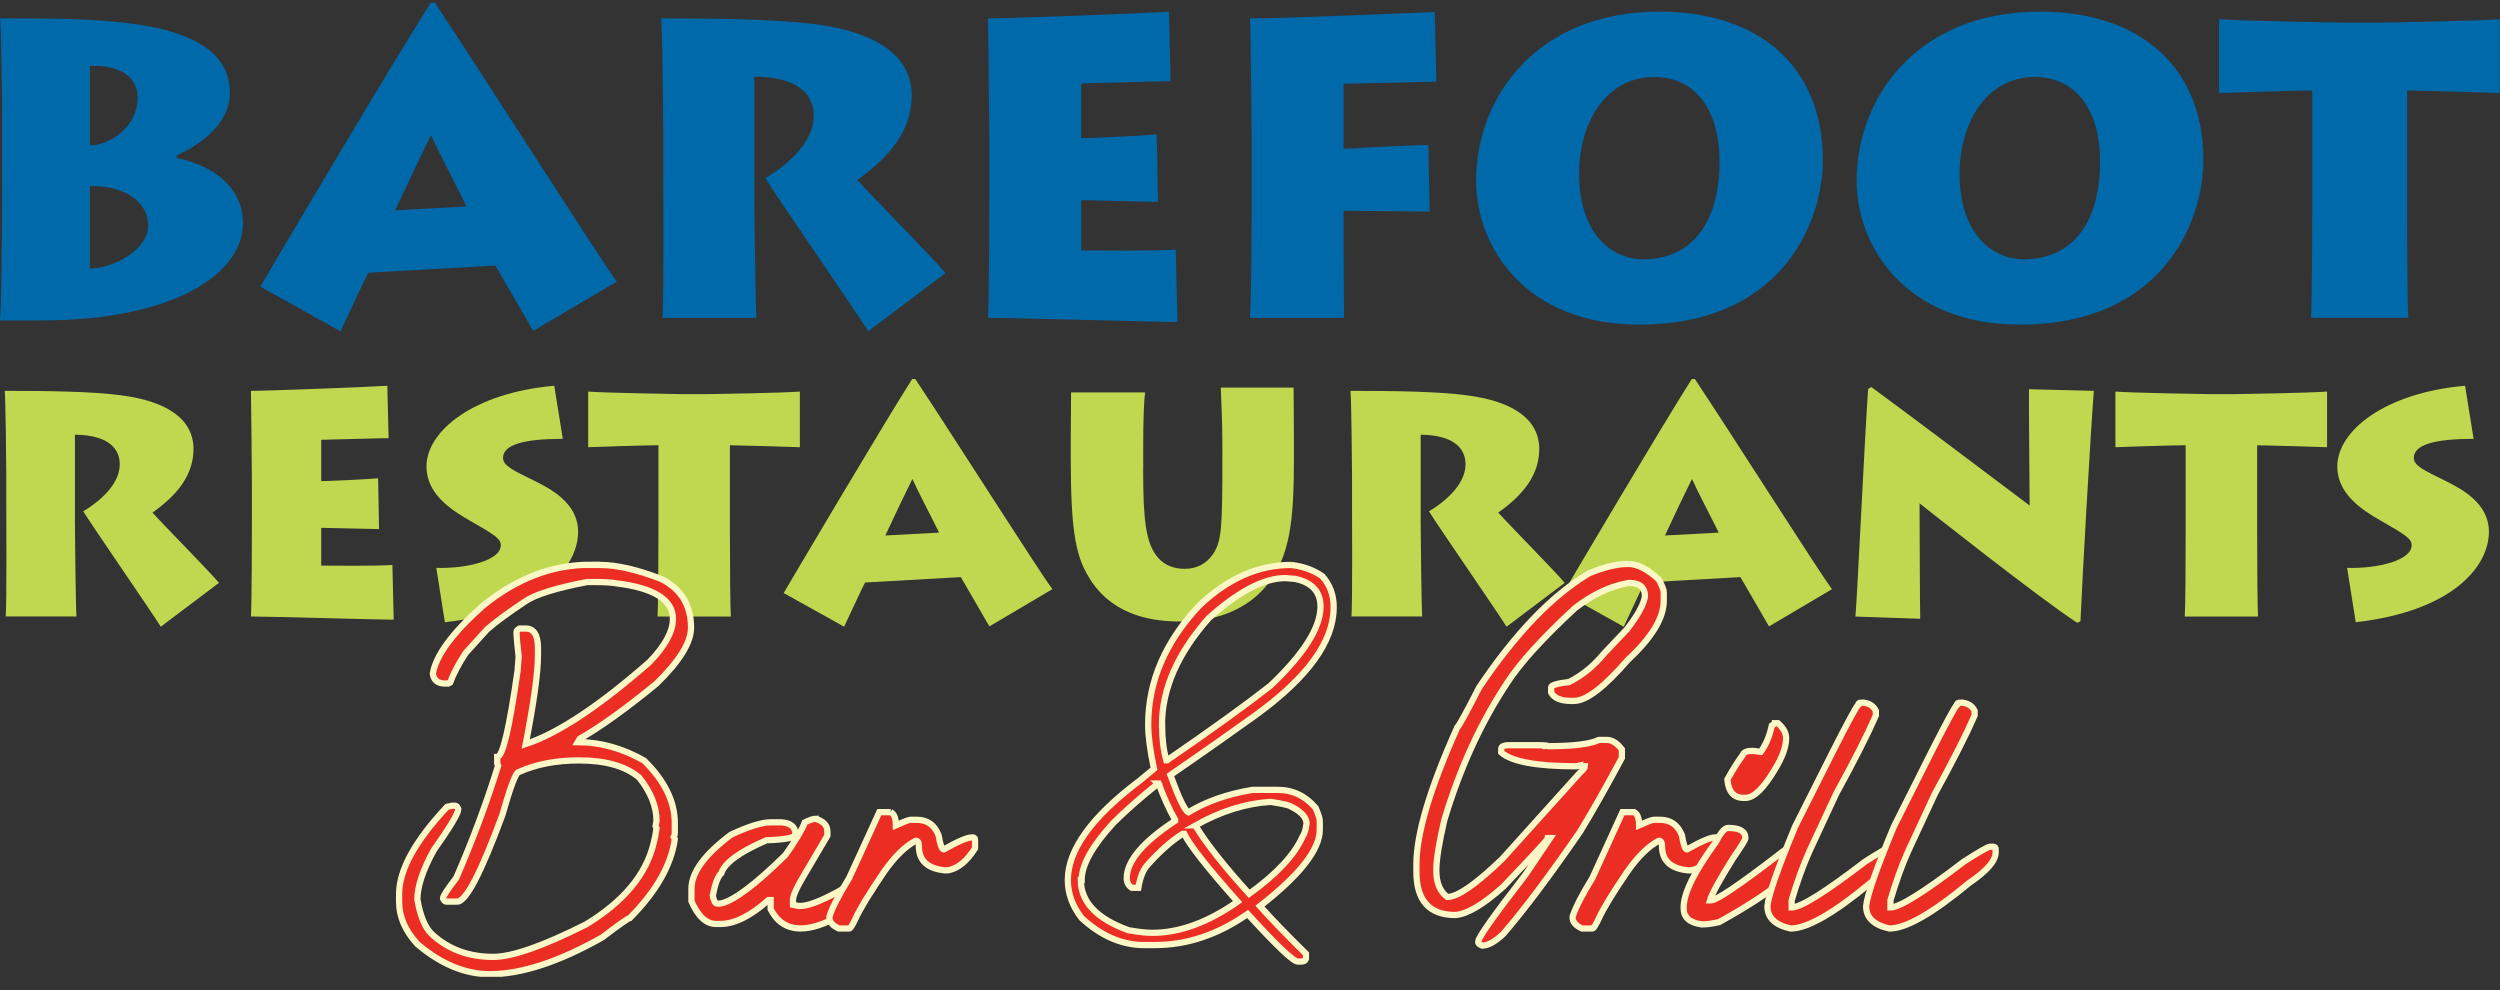 <svg width="154" height="61" viewBox="0 0 154 61" fill="none" xmlns="http://www.w3.org/2000/svg">
<rect x="0" y="0" width="154" height="61" fill="#333333" stroke="none"/>
<g id="Layer_1" clip-path="url(#clip0_840_1067)">
<g id="Group">
<path id="Vector" d="M0.132 7.082C0.132 6.304 0.078 1.676 -4.57764e-05 1.133C3.769 1.133 5.744 1.158 8.031 1.446C13.438 2.12 14.162 4.276 14.162 5.732C14.162 6.695 13.643 8.303 10.887 9.579V9.735C12.681 10.072 14.968 11.269 14.968 13.762C14.968 16.7 11.043 19.74 2.469 19.74H-4.57764e-05C0.132 18.312 0.132 10.463 0.132 9.969V7.086V7.082ZM5.538 8.953C6.657 8.953 8.476 7.912 8.476 6.016C8.476 4.301 6.604 3.988 5.538 4.066V8.949V8.953ZM5.538 16.539C6.966 16.539 9.126 15.396 9.126 13.915C9.126 12.224 7.332 11.393 5.538 11.471V16.539Z" fill="#0069AA"/>
<path id="Vector_2" d="M16.034 17.654C16.812 16.329 24.012 4.144 26.534 0.17H26.793C29.912 4.872 36.903 15.864 37.993 17.346L32.85 20.386L30.513 16.358L22.691 16.798C22.481 17.16 21.547 19.189 20.976 20.41L16.038 17.658L16.034 17.654ZM28.739 12.717C28.011 11.236 27.024 9.393 26.555 8.328C25.929 9.574 25.02 11.5 24.345 12.952L28.735 12.717H28.739Z" fill="#0069AA"/>
<path id="Vector_3" d="M46.465 11.627C46.465 12.615 46.543 19.189 46.596 19.579H40.803C40.906 18.954 40.856 10.718 40.856 10.175V8.044C40.856 7.267 40.803 1.627 40.725 1.133C44.284 1.133 47.896 1.186 50.237 1.495C54.084 1.989 56.162 3.494 56.162 5.884C56.162 8.015 54.837 9.653 52.809 11.08C53.587 11.965 57.565 15.992 58.24 16.823L53.484 20.406C52.887 19.419 47.843 12.117 47.143 10.977C48.287 10.303 50.13 8.871 50.13 7.131C50.13 5.909 49.275 4.741 46.465 4.716V11.627Z" fill="#0069AA"/>
<path id="Vector_4" d="M72.53 19.838C71.596 19.838 62.215 19.579 60.861 19.579C60.939 18.201 60.939 12.643 60.939 12.043V8.562C60.939 8.147 60.886 1.886 60.861 1.133C62.318 1.133 71.048 0.796 72.007 0.717L72.11 5.004C71.147 5.004 67.07 5.136 66.601 5.136V8.513C67.119 8.513 70.11 8.381 71.254 8.279L71.332 12.434C70.629 12.434 67.177 12.331 66.605 12.331V15.424C67.279 15.424 71.205 15.478 72.427 15.371L72.53 19.838Z" fill="#0069AA"/>
<path id="Vector_5" d="M76.998 19.579C77.101 18.201 77.101 12.643 77.101 12.018V8.562C77.101 8.147 77.047 1.886 76.998 1.133C79.129 1.133 85.651 0.849 88.379 0.742L88.481 5.029L82.766 5.16V9.163C83.338 9.163 85.079 9.007 87.988 8.929L88.066 13.034L82.766 12.981V15.19C82.766 15.605 82.791 19.217 82.791 19.579H76.998Z" fill="#0069AA"/>
<path id="Vector_6" d="M90.929 11.109C90.929 6.094 94.567 0.717 102.232 0.717C108.416 0.717 112.288 4.148 112.288 9.862C112.288 13.787 109.663 20.019 100.956 19.995C94.019 19.995 90.925 15.264 90.925 11.109H90.929ZM105.923 10.043C105.947 6.691 104.388 4.745 101.894 4.745C98.932 4.745 97.27 7.55 97.27 10.722C97.27 14.203 99.113 15.971 101.244 15.971C104.05 15.971 105.898 13.919 105.923 10.047V10.043Z" fill="#0069AA"/>
<path id="Vector_7" d="M114.37 11.109C114.37 6.094 118.007 0.717 125.672 0.717C131.856 0.717 135.728 4.148 135.728 9.862C135.728 13.787 133.103 20.019 124.396 19.995C117.459 19.995 114.365 15.264 114.365 11.109H114.37ZM129.363 10.043C129.387 6.691 127.828 4.745 125.335 4.745C122.372 4.745 120.71 7.55 120.71 10.722C120.71 14.203 122.553 15.971 124.684 15.971C127.491 15.971 129.338 13.919 129.363 10.047V10.043Z" fill="#0069AA"/>
<path id="Vector_8" d="M142.356 19.579C142.41 18.905 142.434 15.214 142.434 12.384V5.576C141.188 5.576 137.497 5.707 136.69 5.732V1.182C137.859 1.285 144.018 1.392 144.302 1.392H146.561C147.055 1.392 152.72 1.289 153.992 1.182V5.728C153.498 5.703 148.692 5.572 148.277 5.572V12.796C148.277 15.47 148.301 19.057 148.355 19.575H142.352L142.356 19.579Z" fill="#0069AA"/>
</g>
<g id="Group_2">
<path id="Vector_9" d="M4.612 31.986C4.612 32.731 4.67 37.684 4.711 37.976H0.346C0.424 37.507 0.387 31.299 0.387 30.888V29.284C0.387 28.695 0.346 24.45 0.288 24.076C2.971 24.076 5.694 24.113 7.455 24.351C10.352 24.721 11.919 25.857 11.919 27.659C11.919 29.263 10.92 30.497 9.393 31.575C9.982 32.242 12.977 35.278 13.487 35.903L9.903 38.606C9.455 37.861 5.653 32.361 5.127 31.497C5.986 30.987 7.377 29.909 7.377 28.601C7.377 27.679 6.731 26.799 4.616 26.778V31.986H4.612Z" fill="#BFD850"/>
<path id="Vector_10" d="M24.251 38.174C23.547 38.174 16.478 37.976 15.458 37.976C15.516 36.94 15.516 32.748 15.516 32.299V29.674C15.516 29.362 15.474 24.643 15.458 24.076C16.556 24.076 23.136 23.82 23.86 23.763L23.938 26.992C23.214 26.992 20.14 27.091 19.786 27.091V29.637C20.177 29.637 22.428 29.539 23.292 29.461L23.349 32.591C22.819 32.591 20.218 32.513 19.786 32.513V34.841C20.297 34.841 23.251 34.879 24.172 34.8L24.251 38.169V38.174Z" fill="#BFD850"/>
<path id="Vector_11" d="M26.876 34.981C28.776 35.039 30.85 34.512 30.85 33.591C30.85 33.2 30.517 32.965 28.933 32.065C27.698 31.361 26.271 30.382 26.271 28.736C26.271 26.544 29.188 24.195 34.142 23.763L34.668 27.033C32.22 27.033 30.986 27.404 30.986 28.21C30.986 28.679 31.611 28.975 32.887 29.6C33.924 30.111 35.611 30.991 35.611 32.752C35.611 34.907 33.36 37.647 27.406 38.33L26.876 34.981Z" fill="#BFD850"/>
<path id="Vector_12" d="M40.503 37.98C40.544 37.47 40.56 34.689 40.56 32.558V27.428C39.622 27.428 36.841 27.527 36.232 27.548V24.121C37.112 24.199 41.754 24.277 41.967 24.277H43.671C44.041 24.277 48.312 24.199 49.271 24.121V27.548C48.9 27.527 45.275 27.428 44.963 27.428V32.871C44.963 34.887 44.983 37.59 45.02 37.98H40.499H40.503Z" fill="#BFD850"/>
<path id="Vector_13" d="M48.275 36.528C48.863 35.529 54.286 26.346 56.187 23.352H56.385C58.734 26.894 64 35.179 64.823 36.294L60.947 38.585L59.186 35.549L53.29 35.882C53.134 36.158 52.431 37.684 51.998 38.606L48.279 36.532L48.275 36.528ZM57.849 32.809C57.302 31.694 56.557 30.304 56.203 29.502C55.734 30.44 55.047 31.892 54.537 32.986L57.845 32.809H57.849Z" fill="#BFD850"/>
<path id="Vector_14" d="M70.419 28.913C70.419 32.044 70.575 33.455 71.32 34.336C71.768 34.866 72.377 35.039 72.986 35.039C73.673 35.039 74.299 34.763 74.731 34.117C75.262 33.315 75.299 32.492 75.299 28.05V27.305C75.299 25.956 75.22 24.602 75.2 23.878H79.685C79.685 24.31 79.705 25.795 79.705 27.342V28.243C79.705 32.003 79.491 34.311 78.002 36.092C76.809 37.54 74.908 38.285 72.735 38.285C71.131 38.285 68.74 38.009 67.251 35.837C66.292 34.41 65.959 32.957 65.959 28.202V27.145C65.959 26.244 65.979 24.619 65.979 24.17H70.542C70.464 24.68 70.423 25.795 70.423 27.576V28.909L70.419 28.913Z" fill="#BFD850"/>
<path id="Vector_15" d="M87.51 31.986C87.51 32.731 87.568 37.684 87.609 37.976H83.244C83.322 37.507 83.285 31.299 83.285 30.888V29.284C83.285 28.695 83.244 24.45 83.186 24.076C85.869 24.076 88.592 24.113 90.353 24.351C93.25 24.721 94.818 25.857 94.818 27.659C94.818 29.263 93.818 30.497 92.291 31.575C92.88 32.242 95.875 35.278 96.385 35.903L92.802 38.606C92.353 37.861 88.551 32.361 88.025 31.497C88.885 30.987 90.275 29.909 90.275 28.601C90.275 27.679 89.629 26.799 87.514 26.778V31.986H87.51Z" fill="#BFD850"/>
<path id="Vector_16" d="M96.299 36.528C96.887 35.529 102.31 26.346 104.211 23.352H104.408C106.758 26.894 112.024 35.179 112.847 36.294L108.971 38.585L107.21 35.549L101.314 35.882C101.158 36.158 100.454 37.684 100.022 38.606L96.303 36.532L96.299 36.528ZM105.873 32.809C105.326 31.694 104.581 30.304 104.227 29.502C103.758 30.44 103.071 31.892 102.561 32.986L105.869 32.809H105.873Z" fill="#BFD850"/>
<path id="Vector_17" d="M114.295 37.98C114.415 36.59 114.884 26.564 115.077 23.96L115.275 23.841C118.056 25.877 124.343 30.633 125.026 31.143C125.026 30.065 124.968 24.82 124.985 23.977L128.98 24.076C128.766 26.893 128.276 35.471 128.157 38.268L127.96 38.367C125.61 36.841 118.542 31.242 118.245 31.007C118.245 31.809 118.266 37.47 118.286 38.116L114.291 37.98H114.295Z" fill="#BFD850"/>
<path id="Vector_18" d="M134.58 37.98C134.621 37.47 134.637 34.689 134.637 32.558V27.428C133.699 27.428 130.918 27.527 130.309 27.548V24.121C131.189 24.199 135.831 24.277 136.044 24.277H137.748C138.118 24.277 142.389 24.199 143.348 24.121V27.548C142.977 27.527 139.352 27.428 139.04 27.428V32.871C139.04 34.887 139.06 37.59 139.097 37.98H134.576H134.58Z" fill="#BFD850"/>
<path id="Vector_19" d="M144.582 34.981C146.483 35.039 148.557 34.512 148.557 33.591C148.557 33.2 148.223 32.965 146.639 32.065C145.405 31.361 143.977 30.382 143.977 28.736C143.977 26.544 146.894 24.195 151.848 23.763L152.375 27.033C149.927 27.033 148.692 27.404 148.692 28.21C148.692 28.679 149.318 28.975 150.593 29.6C151.63 30.111 153.317 30.991 153.317 32.752C153.317 34.907 151.066 37.647 145.113 38.33L144.582 34.981Z" fill="#BFD850"/>
</g>
<g id="Group_3">
<path id="Vector_20" d="M36.339 34.8H36.968C37.997 34.8 39.26 35.092 40.741 35.668C41.963 36.289 42.568 37.289 42.568 38.659C42.568 39.585 41.852 40.736 40.425 42.123C38.573 43.641 37.001 44.772 35.713 45.509L35.59 45.714C36.972 45.714 38.334 46.093 39.676 46.85C40.935 48.088 41.568 49.376 41.568 50.704V51.293C41.568 51.395 41.548 51.486 41.502 51.56L41.568 51.692C41.342 53.3 40.416 54.921 38.799 56.55C38.717 56.55 38.149 56.945 37.1 57.743C34.426 59.257 32.113 60.01 30.18 60.01C28.653 60.01 27.16 59.389 25.707 58.154C24.958 57.332 24.584 56.468 24.584 55.546V55.09C24.584 53.592 25.567 51.803 27.538 49.7L27.855 49.631H28.04C28.106 49.631 28.168 49.696 28.233 49.836C28.233 50.1 27.727 50.943 26.727 52.362C26.049 53.58 25.711 54.604 25.711 55.415C25.892 56.451 26.193 57.159 26.604 57.546C27.62 58.483 28.879 58.944 30.381 58.944C31.546 58.944 33.45 58.278 36.104 56.941C38.425 55.53 39.807 53.86 40.26 51.951C40.342 51.646 40.404 51.334 40.441 51.021L40.383 50.885L40.441 50.56C40.441 49.688 40.091 48.8 39.379 47.903C38.536 47.187 37.297 46.841 35.66 46.841C34.249 46.841 33.014 47.08 31.953 47.561C31.78 47.561 31.443 48.454 30.937 50.227C29.628 53.769 28.706 55.538 28.168 55.538H27.48C27.415 55.538 27.353 55.476 27.287 55.345C27.287 55.205 27.563 54.781 28.106 54.082C29.106 51.782 29.97 49.466 30.686 47.166L30.628 47.035V46.627C30.965 46.627 31.377 44.867 31.883 41.312C31.883 41.288 31.908 41.004 31.949 40.44C31.862 39.692 31.817 39.181 31.817 38.914C31.817 38.848 31.883 38.791 32.006 38.717H32.385C32.887 38.717 33.138 39.12 33.138 39.914V40.374C33.138 41.432 32.887 43.25 32.385 45.834C34.368 45.179 36.907 43.501 40.005 40.786C40.972 39.786 41.453 38.898 41.453 38.12C41.453 36.944 40.281 36.211 37.931 35.928C37.635 35.878 37.215 35.853 36.668 35.853H36.162C34.232 36.228 32.953 36.623 32.331 37.059C31.303 37.746 30.521 38.318 29.994 38.782L28.678 40.235C28.217 40.95 27.904 41.551 27.731 42.041L27.608 42.106H27.415C26.97 42.106 26.719 41.905 26.662 41.506C26.839 40.391 27.863 38.992 29.743 37.318C31.817 35.631 34.018 34.788 36.355 34.788L36.339 34.8Z" fill="#EC2D24" stroke="#FBF7C6" stroke-width="0.385"/>
<path id="Vector_21" d="M50.242 50.437C50.723 50.589 50.966 50.844 50.966 51.206V51.478L49.443 54.061C49.048 54.724 48.847 55.184 48.847 55.448V55.736L49.176 55.806H49.312C49.9 55.806 50.974 55.341 52.537 54.403C52.937 54.078 53.311 53.913 53.657 53.913L53.797 54.127V54.678C53.311 55.464 52.611 56.04 51.69 56.423C50.776 56.937 49.982 57.192 49.316 57.192C48.489 57.192 47.88 56.797 47.472 56.007V55.444H47.337C46.234 56.423 45.251 56.916 44.37 56.916H44.111C43.506 56.916 43 56.451 42.593 55.513V54.752C42.593 53.74 43.403 52.638 45.029 51.416C46.127 50.902 46.942 50.655 47.472 50.655H48.131C48.707 50.7 48.987 50.931 48.987 51.342V51.42C48.987 51.601 48.398 51.716 47.209 51.762C45.563 52.473 44.634 53.152 44.436 53.786C44.226 53.967 44.049 54.431 43.905 55.172C43.971 55.497 44.058 55.661 44.177 55.661H44.37C45.164 55.513 46.502 54.518 48.386 52.663C49.024 51.762 49.419 51.091 49.575 50.659C49.888 50.507 50.11 50.433 50.242 50.433V50.437Z" fill="#EC2D24" stroke="#FBF7C6" stroke-width="0.385"/>
<path id="Vector_22" d="M54.866 50.026C55.08 50.133 55.187 50.412 55.187 50.836C55.697 50.61 55.994 50.499 56.084 50.499H56.475C57.117 50.499 57.565 50.815 57.816 51.449C57.911 52.033 58.022 52.325 58.137 52.325C59.014 51.827 59.59 51.585 59.869 51.585H59.935C60.022 51.597 60.063 51.642 60.063 51.72V52.251C59.573 53.041 59.018 53.489 58.401 53.613H58.203C57.137 53.51 56.602 53.012 56.602 52.124C56.602 51.893 56.541 51.79 56.409 51.79C55.767 52.124 55.105 52.773 54.43 53.74C53.541 55.048 52.965 55.999 52.702 56.583C52.509 56.994 52.381 57.196 52.315 57.196H51.678C51.291 57.023 51.093 56.801 51.093 56.529V56.455C51.262 55.916 51.669 55.131 52.311 54.082L54.167 50.026H54.87H54.866Z" fill="#EC2D24" stroke="#FBF7C6" stroke-width="0.385"/>
<path id="Vector_23" d="M79.528 34.8C80.261 34.883 80.907 35.113 81.45 35.491C81.915 36.018 82.153 36.643 82.153 37.363V37.421C82.153 39.519 80.549 41.728 77.356 44.048C75.862 45.122 74.105 46.36 72.094 47.742C72.616 49.166 72.986 49.931 73.204 50.038C74.295 49.371 75.611 48.911 77.15 48.656H78.718C79.639 48.656 80.417 49.03 81.046 49.77C81.219 50.178 81.297 50.437 81.297 50.569V51.112C81.297 52.337 80.067 53.905 77.611 55.818C78.302 56.587 79.244 57.57 80.446 58.751V59.072C80.409 59.183 80.31 59.232 80.145 59.232H79.94C79.668 59.232 78.644 58.257 76.854 56.299C75.027 57.578 73.118 58.216 71.139 58.216H70.481C69.123 58.216 67.839 57.665 66.638 56.562C66.066 55.83 65.778 55.048 65.778 54.213C65.778 52.354 67.243 50.322 70.18 48.108L71.085 47.36C70.847 46.237 70.728 45.332 70.728 44.641C70.728 41.983 71.772 39.544 73.867 37.31C75.632 35.631 77.516 34.8 79.532 34.8H79.528ZM71.332 48.273C70.283 49.104 69.374 49.91 68.596 50.68C67.284 52.107 66.629 53.28 66.629 54.209H66.58C66.58 55.563 67.559 56.595 69.518 57.303C70.127 57.41 70.616 57.463 70.983 57.463C72.661 57.463 74.414 56.822 76.237 55.542C74.381 53.456 73.287 52.062 72.949 51.367H72.846C72.13 51.819 71.39 52.477 70.625 53.349C70.386 53.654 70.217 54.102 70.123 54.687H69.715C69.51 54.551 69.407 54.353 69.407 54.094C69.407 53.049 70.398 51.868 72.39 50.56V50.507C72.003 49.816 71.666 49.063 71.373 48.265H71.324L71.332 48.273ZM71.583 44.641C71.583 45.467 71.67 46.196 71.843 46.833H71.888C74.686 44.916 76.805 43.378 78.265 42.234C80.314 40.288 81.343 38.667 81.343 37.363C81.343 36.45 80.82 35.878 79.779 35.66C79.726 35.66 79.524 35.635 79.17 35.611C77.87 35.611 76.298 36.429 74.468 38.067C72.542 40.243 71.579 42.44 71.579 44.641H71.583ZM73.661 50.84V50.894C74.34 52.004 75.439 53.391 76.953 55.057C78.644 53.839 79.738 52.663 80.236 51.539C80.351 51.383 80.433 51.112 80.483 50.733C80.483 50.342 80.15 49.984 79.479 49.659C79.368 49.59 78.965 49.503 78.265 49.396C76.739 49.487 75.204 49.972 73.657 50.84H73.661Z" fill="#EC2D24" stroke="#FBF7C6" stroke-width="0.385"/>
<path id="Vector_24" d="M100.278 34.734C100.849 34.734 101.487 35.051 102.187 35.701C102.384 36.076 102.487 36.331 102.487 36.487V37.009C102.487 38.071 101.746 39.284 100.278 40.646C98.817 42.333 97.714 43.176 96.965 43.176H96.784C96.134 43.176 95.723 42.999 95.55 42.654V42.337C95.55 42.209 95.92 42.098 96.661 42.012C97.484 41.592 98.2 41.004 98.813 40.251L100.22 38.766C100.886 37.91 101.253 37.232 101.331 36.738C101.331 36.178 101.002 35.907 100.352 35.907C99.237 36.088 98.126 36.61 97.027 37.454C95.019 39.313 93.624 40.848 92.843 42.065C91.213 44.517 89.925 47.335 88.971 50.515C88.646 51.906 88.477 52.946 88.477 53.633C88.477 54.378 88.704 54.921 89.152 55.254C89.79 55.254 90.913 54.473 92.53 52.918L97.332 47.59C97.537 47.405 97.64 47.269 97.64 47.203C97.471 47.203 97.389 47.183 97.389 47.142L97.081 47.203C94.665 47.203 93.131 46.92 92.477 46.352V46.097C92.501 45.969 92.666 45.904 92.966 45.904H94.867C94.966 45.904 95.048 45.924 95.118 45.965C95.159 45.965 95.176 45.949 95.176 45.904C95.225 45.904 95.283 45.924 95.361 45.965C96.908 45.965 97.953 45.838 98.496 45.578H98.986C99.294 45.578 99.607 45.772 99.907 46.159V46.685C98.94 48.487 98.08 50.009 97.327 51.239C95.472 53.93 93.9 56.028 92.6 57.533C92.094 58.011 91.662 58.249 91.304 58.249C91.143 58.183 91.061 58.121 91.061 58.056V57.994C91.061 57.755 92.024 56.398 93.954 53.901L95.488 51.626H95.365C95.365 51.688 94.443 52.687 92.604 54.617C91.362 55.727 90.37 56.316 89.646 56.365C88.049 56.365 87.251 55.476 87.251 53.699V53.251C87.251 51.35 88.095 48.536 89.769 44.805C89.888 44.698 90.337 43.875 91.123 42.337C93.357 39.017 95.608 36.676 97.883 35.315C98.833 34.928 99.632 34.739 100.273 34.739L100.278 34.734Z" fill="#EC2D24" stroke="#FBF7C6" stroke-width="0.385"/>
<path id="Vector_25" d="M100.656 50.026C100.874 50.133 100.969 50.412 100.969 50.836C101.483 50.61 101.779 50.499 101.87 50.499H102.261C102.907 50.499 103.351 50.815 103.606 51.449C103.701 52.033 103.808 52.325 103.919 52.325C104.795 51.827 105.371 51.585 105.647 51.585H105.713C105.799 51.597 105.84 51.642 105.84 51.72V52.251C105.346 53.041 104.799 53.489 104.174 53.613H103.985C102.915 53.51 102.38 53.012 102.38 52.124C102.38 51.893 102.314 51.79 102.187 51.79C101.545 52.124 100.882 52.773 100.212 53.74C99.323 55.048 98.743 55.999 98.484 56.583C98.29 56.994 98.159 57.196 98.097 57.196H97.455C97.068 57.023 96.875 56.801 96.875 56.529V56.455C97.048 55.916 97.447 55.131 98.093 54.082L99.944 50.026H100.648H100.656Z" fill="#EC2D24" stroke="#FBF7C6" stroke-width="0.385"/>
<path id="Vector_26" d="M106.462 51.001C107.165 51.001 107.519 51.21 107.519 51.63C107.519 51.716 107.276 52.12 106.774 52.839C105.927 54.193 105.449 55.065 105.334 55.46H105.404C105.737 55.46 107.112 54.534 109.514 52.691C109.942 52.321 110.329 52.132 110.704 52.132C110.827 52.296 110.889 52.461 110.889 52.617V52.687C110.889 53.58 109.222 54.954 105.898 56.801C105.486 56.896 105.137 56.945 104.836 56.945C104.087 56.842 103.713 56.517 103.713 55.958V55.888C103.713 55.016 104.38 53.666 105.713 51.848C106.001 51.28 106.243 50.996 106.457 50.996L106.462 51.001ZM109.338 44.55H109.523C109.86 44.846 110.025 45.155 110.025 45.467C110.025 45.994 109.798 46.632 109.338 47.385C108.642 48.561 108.037 49.149 107.519 49.149H107.4C106.807 49.149 106.474 48.779 106.404 48.018C106.758 47.376 107.079 46.879 107.338 46.533C107.4 46.348 107.581 46.257 107.897 46.257H108.025L108.461 46.315C108.77 45.895 109.004 45.356 109.144 44.694L109.338 44.554V44.55Z" fill="#EC2D24" stroke="#FBF7C6" stroke-width="0.385"/>
<path id="Vector_27" d="M114.666 43.283C115.09 43.283 115.386 43.452 115.554 43.785V44.073C115.048 45.237 114.23 46.85 113.102 48.907L111.461 52.436C111.057 53.345 110.691 54.353 110.366 55.46V55.9C110.926 55.9 112.432 54.958 114.88 53.082C115.838 52.465 116.386 52.157 116.509 52.157H116.715C116.805 52.165 116.846 52.218 116.846 52.296V52.51C116.846 53.025 116.303 53.65 115.213 54.39C112.962 56.262 111.325 57.196 110.3 57.196C109.35 56.986 108.873 56.529 108.873 55.826C108.922 55.176 109.494 53.539 110.58 50.914L112.901 46.303C113.818 44.492 114.341 43.53 114.464 43.423C114.464 43.328 114.53 43.279 114.666 43.279V43.283Z" fill="#EC2D24" stroke="#FBF7C6" stroke-width="0.385"/>
<path id="Vector_28" d="M120.751 43.283C121.175 43.283 121.471 43.452 121.636 43.785V44.073C121.13 45.237 120.311 46.85 119.183 48.907L117.542 52.436C117.134 53.345 116.776 54.353 116.451 55.46V55.9C117.015 55.9 118.517 54.958 120.965 53.082C121.924 52.465 122.467 52.157 122.594 52.157H122.796C122.891 52.165 122.932 52.218 122.932 52.296V52.51C122.932 53.025 122.389 53.65 121.298 54.39C119.044 56.262 117.41 57.196 116.386 57.196C115.435 56.986 114.954 56.529 114.954 55.826C115.007 55.176 115.575 53.539 116.665 50.914L118.982 46.303C119.903 44.492 120.422 43.53 120.545 43.423C120.545 43.328 120.611 43.279 120.751 43.279V43.283Z" fill="#EC2D24" stroke="#FBF7C6" stroke-width="0.385"/>
</g>
</g>
<defs>
<clipPath id="clip0_840_1067">
<rect width="154" height="60" fill="white" transform="translate(0 0.17)"/>
</clipPath>
</defs>
</svg>
